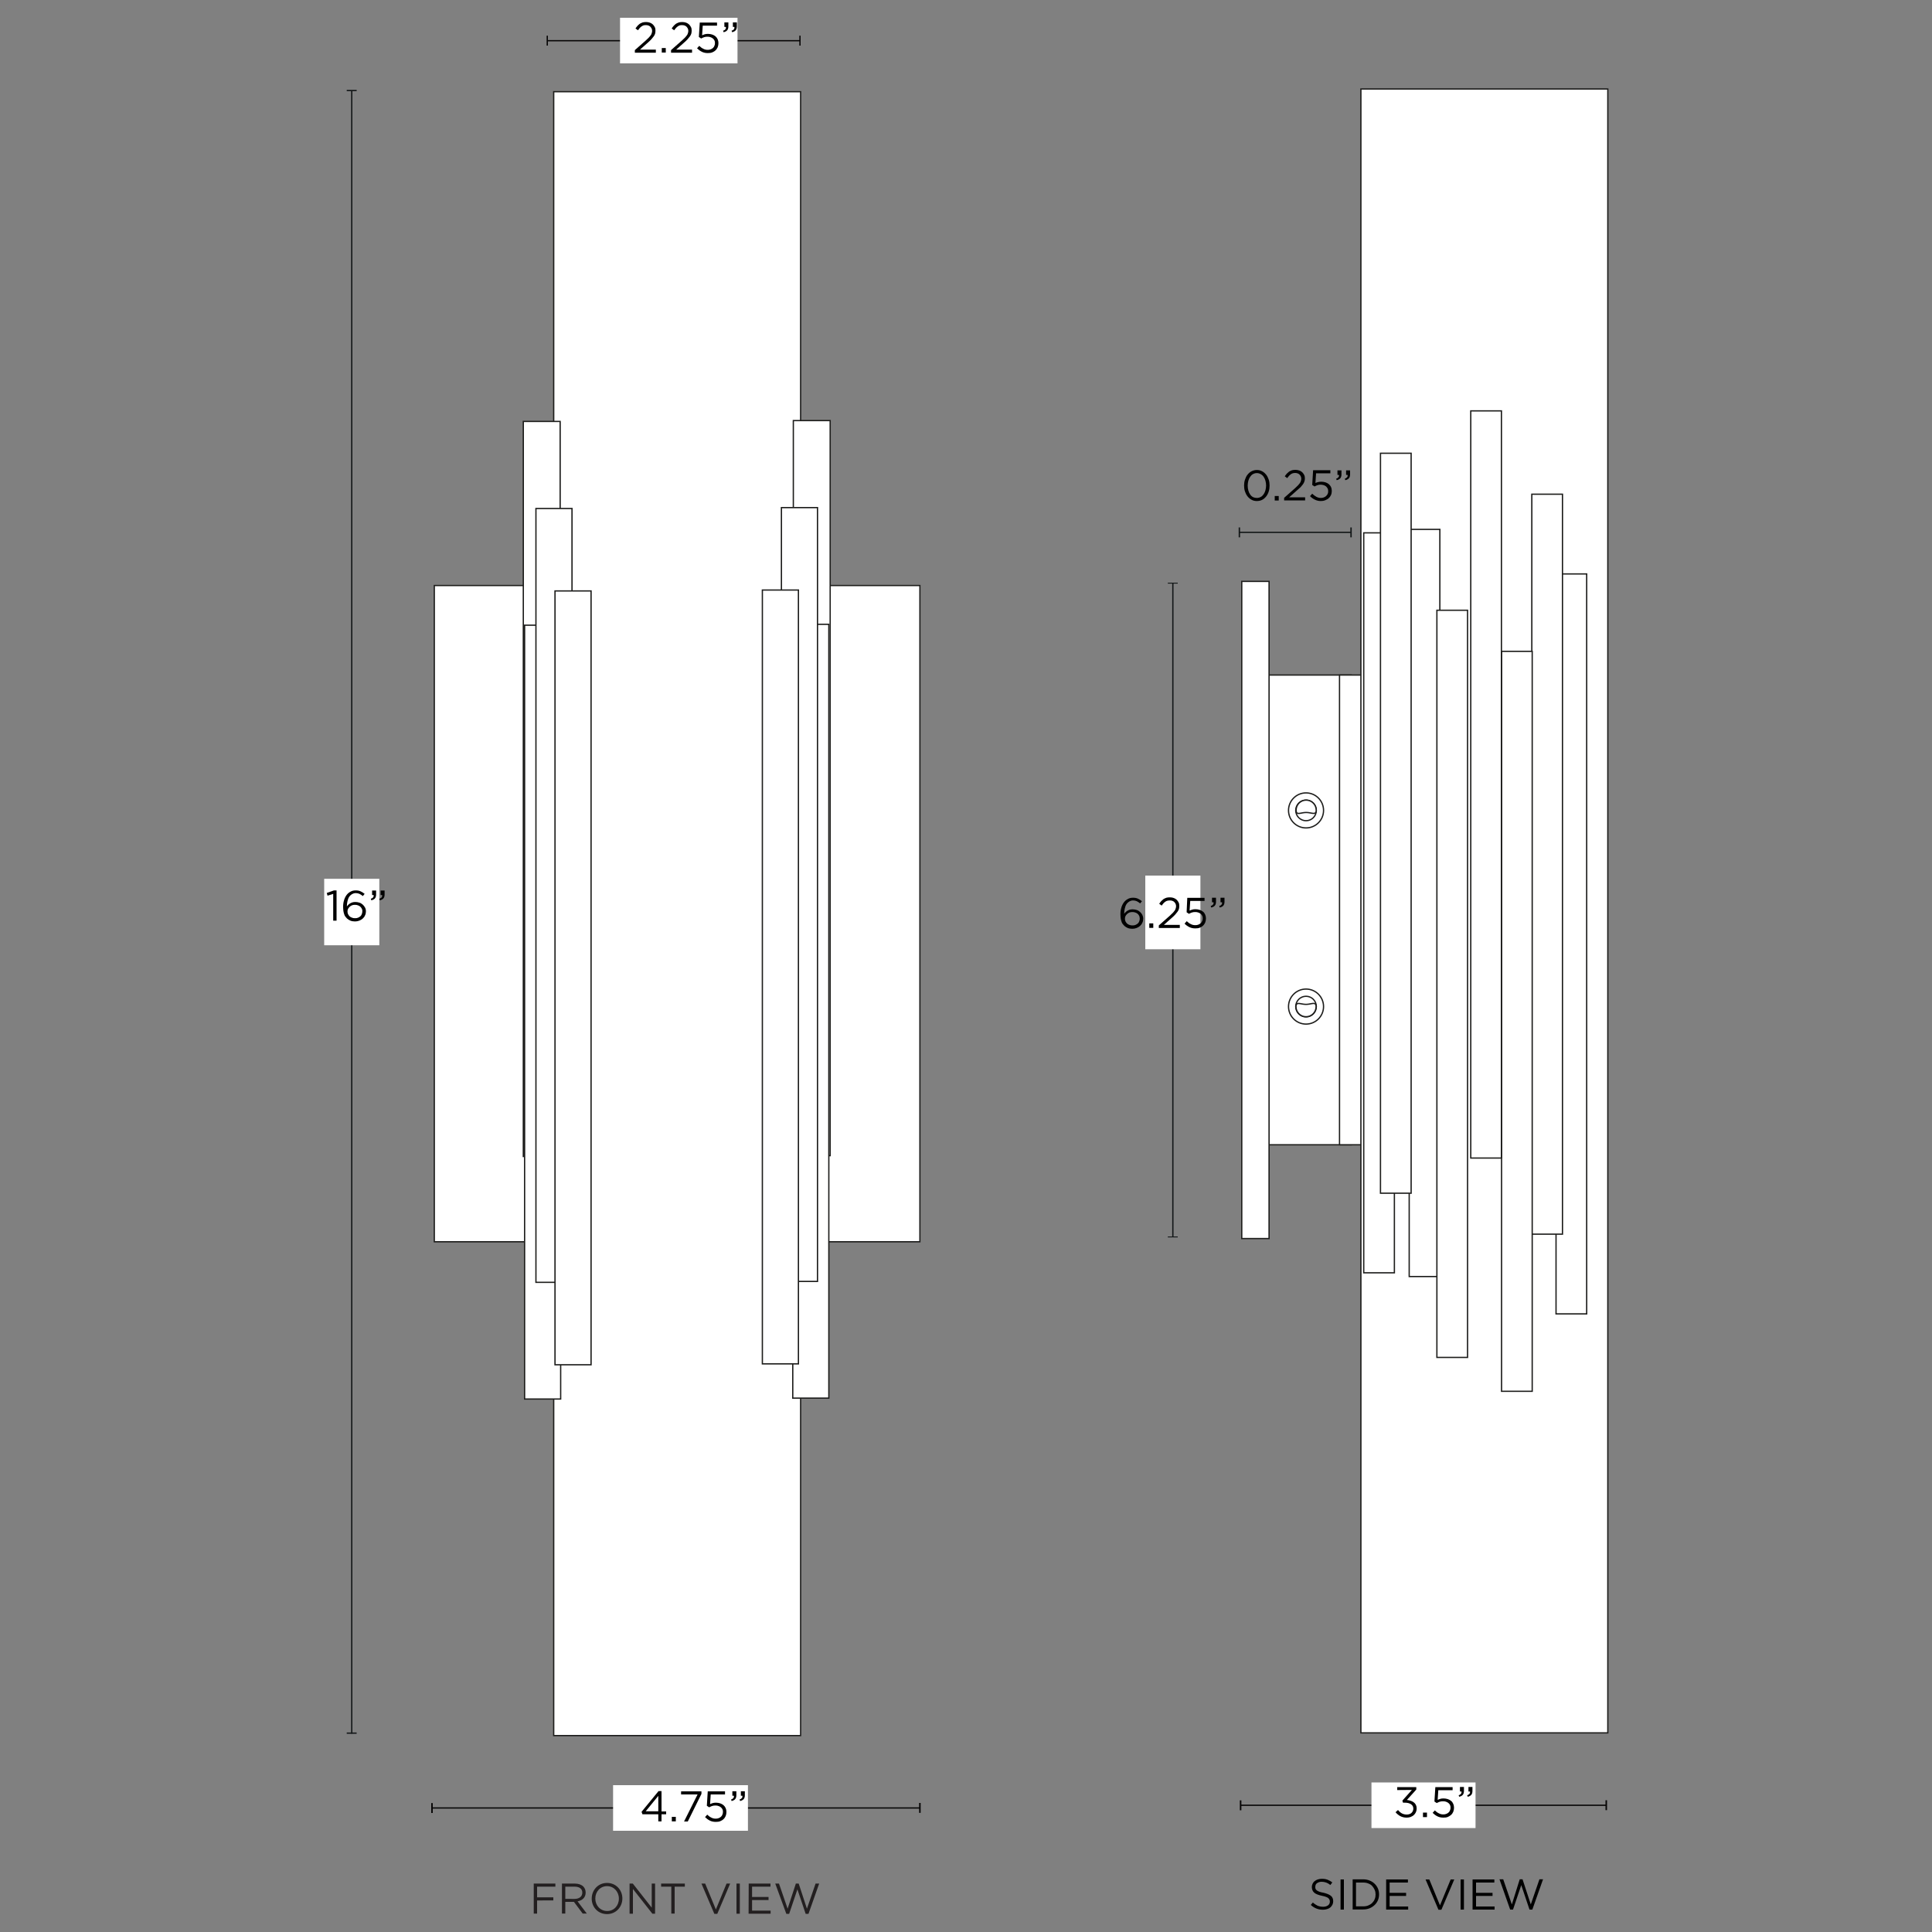 <svg xml:space="preserve" style="enable-background:new 0 0 1500 1500;" viewBox="0 0 1500 1500" height="1500px" width="1500px" y="0px" x="0px" xmlns:xlink="http://www.w3.org/1999/xlink" xmlns="http://www.w3.org/2000/svg" id="Capa_1" version="1.1">
<rect x="0" y="0" width="1500" height="1500" fill="#808080" stroke="none"/>
<style type="text/css">
	.st0{fill:#FFFFFF;stroke:#1D1D1B;stroke-miterlimit:10;}
	.st1{fill:none;stroke:#121617;stroke-miterlimit:10;}
	.st2{fill:#121617;}
	.st3{fill:#FFFFFF;}
	.st4{fill:none;stroke:#070606;stroke-miterlimit:10;}
	.st5{fill:#070606;}
	.st6{fill:#231F20;}
</style>
<g>
	<rect height="509.5" width="377" class="st0" y="454.6" x="337.2"></rect>
	<rect height="1276.3" width="191.7" class="st0" y="71.2" x="429.9"></rect>
	<g>
		<g>
			<rect height="364.7" width="66.9" class="st0" y="524.1" x="982.2"></rect>
			<rect height="364.7" width="27.6" class="st0" y="524.1" x="1040"></rect>
			<circle r="13.6" cy="629.2" cx="1014" class="st0"></circle>
			<circle r="8" cy="629.2" cx="1014" class="st0"></circle>
			<path d="M1021.9,629c0,4.3-3.5,1.8-7.8,1.8s-7.8,2.6-7.8-1.8c0-4.3,3.5-7.8,7.8-7.8S1021.9,624.7,1021.9,629z" class="st0"></path>
			<circle r="13.6" cy="781.5" cx="1014" class="st0"></circle>
			<circle r="8" cy="781.5" cx="1014" class="st0"></circle>
			<path d="M1006.2,781.6c0-4.3,3.5-1.8,7.8-1.8s7.8-2.6,7.8,1.8c0,4.3-3.5,7.8-7.8,7.8S1006.2,785.9,1006.2,781.6z" class="st0"></path>
		</g>
		<polygon points="964.1,451.4 964.1,472.5 964.1,940.5 964.1,961.6 985.3,961.6 985.3,940.5 985.3,472.5 985.3,451.4" class="st0"></polygon>
	</g>
	<g>
		<rect height="1276.3" width="191.7" class="st0" y="69.1" x="1056.6"></rect>
		<g>
			<rect height="574.5" width="23.8" class="st0" y="413.7" x="1058.8"></rect>
			<rect height="574.5" width="23.8" class="st0" y="445.6" x="1208.1"></rect>
			<rect height="574.5" width="23.8" class="st0" y="383.7" x="1189.3"></rect>
			<rect height="574.5" width="23.8" class="st0" y="505.7" x="1165.8"></rect>
			<rect height="580.1" width="23.8" class="st0" y="411" x="1094.1"></rect>
			<rect height="580.1" width="23.8" class="st0" y="473.8" x="1115.6"></rect>
			<rect height="580.1" width="23.8" class="st0" y="319" x="1141.9"></rect>
			<rect height="574.5" width="23.8" class="st0" y="351.9" x="1071.8"></rect>
		</g>
	</g>
	<g>
		<line y2="960.6" x2="910.6" y1="452.8" x1="910.6" class="st1"></line>
		<rect height="0.7" width="7.7" class="st2" y="452.4" x="906.7"></rect>
		<rect height="0.7" width="7.7" class="st2" y="960" x="906.7"></rect>
	</g>
	<rect height="57.2" width="42.8" class="st3" y="679.8" x="889.2"></rect>
	<g>
		<path d="M885.2,701.4c-0.9-0.7-1.7-1.3-2.6-1.7c-0.9-0.4-1.8-0.6-2.9-0.6s-2,0.3-2.9,0.8c-0.8,0.5-1.6,1.2-2.2,2.1
			c-0.6,0.9-1,2-1.3,3.3s-0.5,2.6-0.5,4.2c0.3-0.5,0.7-0.9,1.1-1.3c0.4-0.4,0.9-0.8,1.4-1.1c0.5-0.3,1.2-0.6,1.8-0.8
			c0.7-0.2,1.4-0.3,2.3-0.3c1.1,0,2.1,0.2,3.1,0.5c1,0.3,1.8,0.8,2.6,1.5c0.7,0.6,1.3,1.4,1.8,2.3c0.4,0.9,0.7,1.9,0.7,3
			s-0.2,2.2-0.7,3.1c-0.4,1-1,1.8-1.8,2.5c-0.8,0.7-1.6,1.2-2.7,1.6c-1,0.4-2.1,0.6-3.3,0.6c-1.3,0-2.5-0.2-3.5-0.6
			c-1-0.4-1.9-1-2.7-1.7c-0.5-0.5-0.9-1-1.3-1.5s-0.7-1.2-0.9-1.9c-0.3-0.7-0.4-1.5-0.6-2.5c-0.1-0.9-0.2-2-0.2-3.2
			c0-1.8,0.2-3.4,0.7-5c0.4-1.5,1.1-2.9,1.9-4c0.8-1.1,1.8-2,3.1-2.7c1.2-0.7,2.6-1,4.1-1c1.4,0,2.6,0.2,3.7,0.7
			c1.1,0.5,2.1,1.1,3.2,2L885.2,701.4L885.2,701.4z M884.5,711.1c-0.3-0.6-0.7-1.1-1.2-1.6c-0.5-0.4-1.1-0.8-1.8-1
			c-0.7-0.3-1.5-0.4-2.3-0.4c-0.8,0-1.7,0.1-2.4,0.4c-0.7,0.3-1.3,0.7-1.8,1.2c-0.5,0.5-0.9,1-1.2,1.6c-0.3,0.6-0.4,1.3-0.4,1.9
			c0,0.8,0.1,1.5,0.4,2.1c0.3,0.6,0.7,1.2,1.2,1.7s1.1,0.8,1.9,1.1c0.7,0.3,1.5,0.4,2.4,0.4c0.9,0,1.6-0.1,2.3-0.4s1.3-0.7,1.8-1.1
			c0.5-0.5,0.9-1,1.1-1.7c0.3-0.7,0.4-1.4,0.4-2.1C884.9,712.4,884.7,711.7,884.5,711.1L884.5,711.1z"></path>
		<path d="M892.3,720.4v-3.5h3.1v3.5H892.3z"></path>
		<path d="M904.7,700.1c-1,0.7-1.9,1.7-2.8,3l-1.9-1.4c0.5-0.8,1.1-1.5,1.6-2.1c0.6-0.6,1.2-1.1,1.8-1.6c0.7-0.4,1.4-0.7,2.2-1
			c0.8-0.2,1.7-0.3,2.8-0.3s2,0.2,2.9,0.5c0.9,0.3,1.6,0.8,2.3,1.4c0.6,0.6,1.1,1.3,1.5,2.1s0.5,1.7,0.5,2.7c0,0.9-0.1,1.7-0.3,2.4
			c-0.2,0.7-0.6,1.4-1.1,2.1c-0.5,0.7-1.1,1.4-1.8,2.2c-0.7,0.8-1.6,1.6-2.6,2.5l-6.2,5.5h12.4v2.4h-16.3v-2l8.5-7.5
			c0.9-0.8,1.6-1.5,2.3-2.2c0.6-0.6,1.1-1.3,1.5-1.8c0.4-0.6,0.7-1.1,0.8-1.7c0.2-0.5,0.3-1.1,0.3-1.7c0-0.7-0.1-1.3-0.4-1.9
			c-0.3-0.5-0.6-1-1-1.4c-0.4-0.4-0.9-0.7-1.5-0.9c-0.6-0.2-1.2-0.3-1.8-0.3C906.8,699.1,905.6,699.4,904.7,700.1L904.7,700.1z"></path>
		<path d="M921.8,697.1h13.4v2.4h-11.1l-0.5,7.5c0.7-0.3,1.4-0.6,2.1-0.8c0.7-0.2,1.5-0.3,2.5-0.3c1.1,0,2.2,0.2,3.2,0.5
			c1,0.3,1.8,0.8,2.6,1.4s1.3,1.4,1.7,2.3c0.4,0.9,0.6,1.9,0.6,3s-0.2,2.2-0.6,3.2c-0.4,0.9-1,1.8-1.7,2.4c-0.7,0.7-1.6,1.2-2.6,1.6
			c-1,0.4-2.1,0.5-3.4,0.5c-1.7,0-3.2-0.3-4.6-1c-1.4-0.7-2.7-1.6-3.7-2.7l1.7-1.9c1,1,2.1,1.8,3.2,2.3c1.1,0.6,2.3,0.8,3.5,0.8
			c0.8,0,1.6-0.1,2.3-0.4c0.7-0.3,1.3-0.6,1.8-1.1c0.5-0.5,0.9-1,1.2-1.7c0.3-0.6,0.4-1.3,0.4-2.1s-0.1-1.4-0.4-2
			c-0.3-0.6-0.7-1.1-1.2-1.5c-0.5-0.4-1.1-0.8-1.8-1c-0.7-0.3-1.5-0.4-2.4-0.4c-1,0-1.9,0.1-2.7,0.4c-0.8,0.3-1.5,0.6-2.2,1
			l-1.8-1.2L921.8,697.1L921.8,697.1z"></path>
		<path d="M941.8,702.3c0.4-0.5,0.5-1,0.4-1.8H941v-3.5h3.1v3c0,1.4-0.3,2.4-0.9,3.1c-0.6,0.7-1.5,1.2-2.8,1.5l-0.4-1.2
			C940.8,703.2,941.4,702.8,941.8,702.3L941.8,702.3z M948.4,702.3c0.4-0.5,0.5-1,0.4-1.8h-1.2v-3.5h3.1v3c0,1.4-0.3,2.4-0.9,3.1
			c-0.6,0.7-1.5,1.2-2.8,1.5l-0.4-1.2C947.5,703.2,948.1,702.8,948.4,702.3L948.4,702.3z"></path>
	</g>
	<g>
		<line y2="1403.7" x2="714.2" y1="1403.7" x1="335.4" class="st4"></line>
		<rect height="7.7" width="1.2" class="st5" y="1399.9" x="334.8"></rect>
		<rect height="7.7" width="1.2" class="st5" y="1399.8" x="713.6"></rect>
	</g>
	<rect height="35.4" width="104.7" class="st3" y="1386" x="476"></rect>
	<g>
		<path d="M513.6,1390.6v15.8h3.6v2.2h-3.6v5.5h-2.5v-5.5h-12.3l-0.7-1.9l13.2-16.1L513.6,1390.6L513.6,1390.6z M511.1,1394.3
			l-9.8,12h9.8V1394.3z"></path>
		<path d="M521.6,1414.1v-3.5h3.1v3.5H521.6z"></path>
		<path d="M528.8,1390.8h15.8v2l-10.6,21.4h-2.9l10.5-21h-12.8L528.8,1390.8L528.8,1390.8z"></path>
		<path d="M549.5,1390.8h13.4v2.4h-11.1l-0.5,7.5c0.7-0.3,1.4-0.6,2.1-0.8c0.7-0.2,1.5-0.3,2.5-0.3c1.1,0,2.2,0.2,3.2,0.5
			c1,0.3,1.8,0.8,2.6,1.4c0.7,0.6,1.3,1.4,1.7,2.3c0.4,0.9,0.6,1.9,0.6,3c0,1.1-0.2,2.2-0.6,3.2c-0.4,0.9-1,1.8-1.7,2.4
			c-0.7,0.7-1.6,1.2-2.6,1.6c-1,0.4-2.1,0.5-3.4,0.5c-1.7,0-3.2-0.3-4.6-1c-1.4-0.7-2.6-1.6-3.7-2.7l1.7-1.9c1,1,2.1,1.8,3.2,2.3
			c1.1,0.6,2.2,0.8,3.4,0.8c0.8,0,1.6-0.1,2.3-0.4c0.7-0.3,1.3-0.6,1.8-1.1s0.9-1,1.1-1.7c0.3-0.6,0.4-1.3,0.4-2.1
			c0-0.8-0.1-1.4-0.4-2c-0.3-0.6-0.7-1.1-1.2-1.5c-0.5-0.4-1.1-0.8-1.8-1c-0.7-0.3-1.5-0.4-2.4-0.4c-1,0-1.9,0.1-2.7,0.4
			c-0.8,0.3-1.5,0.6-2.2,1l-1.8-1.2L549.5,1390.8L549.5,1390.8z"></path>
		<path d="M569.4,1396c0.4-0.5,0.5-1,0.4-1.8h-1.2v-3.5h3.1v3c0,1.4-0.3,2.4-0.9,3.1c-0.6,0.7-1.5,1.2-2.8,1.5l-0.4-1.2
			C568.4,1396.9,569,1396.5,569.4,1396L569.4,1396z M576,1396c0.4-0.5,0.5-1,0.4-1.8h-1.2v-3.5h3.1v3c0,1.4-0.3,2.4-0.9,3.1
			c-0.6,0.7-1.5,1.2-2.8,1.5l-0.4-1.2C575,1396.9,575.6,1396.5,576,1396L576,1396z"></path>
	</g>
	<g>
		<path d="M414.4,1462.4h16.8v2.4H417v8.3h12.6v2.4H417v10.2h-2.6V1462.4L414.4,1462.4z" class="st6"></path>
		<path d="M436.3,1462.4h10c2.9,0,5.2,0.9,6.6,2.3c1.1,1.1,1.8,2.8,1.8,4.6v0.1c0,3.9-2.7,6.1-6.3,6.8l7.2,9.5h-3.2
			l-6.8-9.1h-6.7v9.1h-2.6V1462.4z M446.1,1474.3c3.5,0,6-1.8,6-4.8v-0.1c0-2.9-2.2-4.6-6-4.6h-7.2v9.5L446.1,1474.3L446.1,1474.3z" class="st6"></path>
		<path d="M459.4,1474.1L459.4,1474.1c0-6.5,4.8-12.2,11.9-12.2s11.9,5.6,11.9,12v0.1c0,6.4-4.8,12.1-11.9,12.1
			S459.4,1480.6,459.4,1474.1z M480.5,1474.1L480.5,1474.1c0-5.4-3.9-9.7-9.2-9.7s-9.1,4.3-9.1,9.6v0.1c0,5.3,3.9,9.6,9.2,9.6
			S480.5,1479.5,480.5,1474.1z" class="st6"></path>
		<path d="M488.8,1462.4h2.5l14.7,18.7v-18.7h2.6v23.4h-2.1l-15.1-19.2v19.2h-2.6V1462.4z" class="st6"></path>
		<path d="M521.2,1464.8h-7.9v-2.4h18.4v2.4h-7.9v20.9h-2.6V1464.8L521.2,1464.8z" class="st6"></path>
		<path d="M544.6,1462.4h2.9l8.3,20.1l8.3-20.1h2.8l-10,23.5h-2.3L544.6,1462.4L544.6,1462.4z" class="st6"></path>
		<path d="M571.8,1462.4h2.6v23.4h-2.6L571.8,1462.4L571.8,1462.4z" class="st6"></path>
		<path d="M581.3,1462.4h16.9v2.4h-14.3v8h12.8v2.4h-12.8v8.2h14.4v2.4h-17.1L581.3,1462.4L581.3,1462.4z" class="st6"></path>
		<path d="M601.9,1462.4h2.9l6.7,19.5l6.4-19.5h2.2l6.4,19.5l6.7-19.5h2.8l-8.3,23.5h-2.2l-6.4-19l-6.4,19h-2.2
			L601.9,1462.4L601.9,1462.4z" class="st6"></path>
	</g>
	<g>
		<line y2="31.6" x2="621.1" y1="31.6" x1="424.9" class="st4"></line>
		<rect height="7.7" width="1" class="st5" y="27.7" x="424.4"></rect>
		<rect height="7.7" width="1" class="st5" y="27.7" x="620.6"></rect>
	</g>
	<rect height="35.4" width="91.2" class="st3" y="13.8" x="481.4"></rect>
	<g>
		<path d="M498.1,20.5c-1,0.7-1.9,1.7-2.8,3l-1.9-1.4c0.5-0.8,1.1-1.5,1.6-2.1c0.5-0.6,1.2-1.1,1.8-1.6c0.7-0.4,1.4-0.7,2.2-1
			c0.8-0.2,1.7-0.3,2.7-0.3c1,0,2,0.2,2.9,0.5c0.9,0.3,1.6,0.8,2.3,1.4c0.6,0.6,1.1,1.3,1.5,2.1c0.4,0.8,0.5,1.7,0.5,2.7
			c0,0.9-0.1,1.7-0.3,2.4c-0.2,0.7-0.6,1.4-1.1,2.1c-0.5,0.7-1.1,1.4-1.8,2.2c-0.7,0.8-1.6,1.6-2.6,2.5l-6.2,5.5h12.3v2.4h-16.3v-2
			l8.5-7.5c0.9-0.8,1.6-1.5,2.3-2.2c0.6-0.6,1.1-1.3,1.5-1.8s0.7-1.1,0.8-1.7c0.2-0.5,0.3-1.1,0.3-1.7c0-0.7-0.1-1.3-0.4-1.9
			c-0.3-0.5-0.6-1-1-1.4c-0.4-0.4-0.9-0.7-1.5-0.9c-0.6-0.2-1.2-0.3-1.8-0.3C500.2,19.4,499.1,19.8,498.1,20.5L498.1,20.5z"></path>
		<path d="M513.8,40.8v-3.5h3.1v3.5H513.8z"></path>
		<path d="M526.2,20.5c-1,0.7-1.9,1.7-2.8,3l-1.9-1.4c0.5-0.8,1.1-1.5,1.6-2.1c0.5-0.6,1.2-1.1,1.8-1.6c0.7-0.4,1.4-0.7,2.2-1
			c0.8-0.2,1.7-0.3,2.7-0.3c1,0,2,0.2,2.9,0.5c0.9,0.3,1.6,0.8,2.3,1.4c0.6,0.6,1.1,1.3,1.5,2.1s0.5,1.7,0.5,2.7
			c0,0.9-0.1,1.7-0.3,2.4c-0.2,0.7-0.6,1.4-1.1,2.1c-0.5,0.7-1.1,1.4-1.8,2.2c-0.7,0.8-1.6,1.6-2.6,2.5l-6.2,5.5h12.3v2.4H521v-2
			l8.5-7.5c0.9-0.8,1.6-1.5,2.3-2.2c0.6-0.6,1.1-1.3,1.5-1.8c0.4-0.6,0.7-1.1,0.8-1.7c0.2-0.5,0.3-1.1,0.3-1.7
			c0-0.7-0.1-1.3-0.4-1.9c-0.3-0.5-0.6-1-1-1.4c-0.4-0.4-0.9-0.7-1.5-0.9c-0.6-0.2-1.2-0.3-1.8-0.3
			C528.3,19.4,527.1,19.8,526.2,20.5L526.2,20.5z"></path>
		<path d="M543.3,17.5h13.4v2.4h-11.1l-0.5,7.5c0.7-0.3,1.4-0.6,2.1-0.8c0.7-0.2,1.5-0.3,2.5-0.3c1.1,0,2.2,0.2,3.2,0.5
			c1,0.3,1.8,0.8,2.6,1.4c0.7,0.6,1.3,1.4,1.7,2.3c0.4,0.9,0.6,1.9,0.6,3c0,1.1-0.2,2.2-0.6,3.2c-0.4,0.9-1,1.8-1.7,2.4
			c-0.7,0.7-1.6,1.2-2.6,1.6c-1,0.4-2.1,0.5-3.4,0.5c-1.7,0-3.2-0.3-4.6-1c-1.4-0.7-2.6-1.6-3.7-2.7l1.7-1.9c1,1,2.1,1.8,3.2,2.3
			c1.1,0.6,2.2,0.8,3.4,0.8c0.8,0,1.6-0.1,2.3-0.4c0.7-0.3,1.3-0.6,1.8-1.1s0.9-1,1.1-1.7c0.3-0.6,0.4-1.3,0.4-2.1s-0.1-1.4-0.4-2
			c-0.3-0.6-0.7-1.1-1.2-1.5c-0.5-0.4-1.1-0.8-1.8-1c-0.7-0.3-1.5-0.4-2.4-0.4c-1,0-1.9,0.1-2.7,0.4c-0.8,0.3-1.5,0.6-2.2,1
			l-1.8-1.2L543.3,17.5L543.3,17.5z"></path>
		<path d="M563.2,22.7c0.4-0.5,0.5-1,0.4-1.8h-1.2v-3.5h3.1v3c0,1.4-0.3,2.4-0.9,3.1c-0.6,0.7-1.5,1.2-2.8,1.5l-0.4-1.2
			C562.3,23.6,562.9,23.2,563.2,22.7L563.2,22.7z M569.8,22.7c0.4-0.5,0.5-1,0.4-1.8h-1.2v-3.5h3.1v3c0,1.4-0.3,2.4-0.9,3.1
			c-0.6,0.7-1.5,1.2-2.8,1.5l-0.4-1.2C568.9,23.6,569.5,23.2,569.8,22.7L569.8,22.7z"></path>
	</g>
	<g>
		<line y2="413.3" x2="962.3" y1="413.3" x1="1049" class="st1"></line>
		<rect height="7.7" width="1.1" class="st2" y="409.5" x="1048.4"></rect>
		<rect height="7.7" width="1.1" class="st2" y="409.5" x="961.7"></rect>
	</g>
	<g>
		<line y2="1346" x2="273.1" y1="70.3" x1="273.1" class="st1"></line>
		<rect height="1" width="7.7" class="st2" y="69.8" x="269.2"></rect>
		<rect height="1" width="7.7" class="st2" y="1345.1" x="269.2"></rect>
	</g>
	<rect height="51.6" width="42.8" class="st3" y="682.3" x="251.7"></rect>
	<g>
		<path d="M259.3,691.3h2v23.5h-2.6V694l-4.4,1.4l-0.6-2.1L259.3,691.3L259.3,691.3z"></path>
		<path d="M281.7,695.7c-0.9-0.7-1.7-1.3-2.6-1.7c-0.9-0.4-1.8-0.6-2.9-0.6c-1.1,0-2,0.3-2.9,0.8c-0.8,0.5-1.6,1.2-2.2,2.1
			c-0.6,0.9-1,2-1.3,3.3c-0.3,1.3-0.5,2.6-0.5,4.2c0.3-0.5,0.7-0.9,1.1-1.3c0.4-0.4,0.9-0.8,1.4-1.1c0.5-0.3,1.2-0.6,1.8-0.8
			c0.7-0.2,1.4-0.3,2.3-0.3c1.1,0,2.1,0.2,3.1,0.5c1,0.3,1.8,0.8,2.6,1.5c0.7,0.6,1.3,1.4,1.8,2.3s0.7,1.9,0.7,3s-0.2,2.2-0.7,3.1
			c-0.4,1-1,1.8-1.8,2.5c-0.8,0.7-1.6,1.2-2.7,1.6c-1,0.4-2.1,0.6-3.3,0.6c-1.3,0-2.5-0.2-3.5-0.6c-1-0.4-1.9-1-2.7-1.7
			c-0.5-0.5-0.9-1-1.3-1.5s-0.7-1.2-0.9-1.9c-0.3-0.7-0.4-1.5-0.6-2.5c-0.1-0.9-0.2-2-0.2-3.2c0-1.8,0.2-3.4,0.7-5
			c0.4-1.5,1.1-2.9,1.9-4s1.8-2,3.1-2.7c1.2-0.7,2.6-1,4.1-1c1.4,0,2.6,0.2,3.7,0.7c1.1,0.5,2.1,1.1,3.2,2L281.7,695.7L281.7,695.7z
			 M280.9,705.5c-0.3-0.6-0.7-1.1-1.2-1.6c-0.5-0.4-1.1-0.8-1.8-1c-0.7-0.3-1.5-0.4-2.3-0.4s-1.7,0.1-2.4,0.4
			c-0.7,0.3-1.3,0.7-1.8,1.2c-0.5,0.5-0.9,1-1.2,1.6s-0.4,1.3-0.4,1.9c0,0.8,0.1,1.5,0.4,2.1c0.3,0.6,0.7,1.2,1.2,1.7
			c0.5,0.5,1.1,0.8,1.9,1.1c0.7,0.3,1.5,0.4,2.4,0.4s1.6-0.1,2.3-0.4c0.7-0.3,1.3-0.7,1.8-1.1c0.5-0.5,0.9-1,1.1-1.7
			c0.3-0.7,0.4-1.4,0.4-2.1C281.4,706.7,281.2,706.1,280.9,705.5L280.9,705.5z"></path>
		<path d="M289.7,696.7c0.4-0.5,0.5-1,0.4-1.8h-1.2v-3.5h3.1v3c0,1.4-0.3,2.4-0.9,3.1c-0.6,0.7-1.5,1.2-2.8,1.5l-0.4-1.2
			C288.7,697.5,289.3,697.2,289.7,696.7L289.7,696.7z M296.3,696.7c0.4-0.5,0.5-1,0.4-1.8h-1.2v-3.5h3.1v3c0,1.4-0.3,2.4-0.9,3.1
			c-0.6,0.7-1.5,1.2-2.8,1.5l-0.4-1.2C295.3,697.5,296,697.2,296.3,696.7L296.3,696.7z"></path>
	</g>
	<g>
		<line y2="1401.6" x2="1247.1" y1="1401.6" x1="963.2" class="st4"></line>
		<rect height="7.7" width="1.2" class="st5" y="1397.8" x="962.6"></rect>
		<rect height="7.7" width="1.2" class="st5" y="1397.7" x="1246.5"></rect>
	</g>
	<rect height="35.4" width="80.8" class="st3" y="1383.9" x="1064.8"></rect>
	<g>
		<path d="M1084.8,1389.8v-2.3h14.8v1.9l-7.3,8.1c1,0.1,2,0.3,2.9,0.6c0.9,0.3,1.7,0.7,2.4,1.2c0.7,0.5,1.3,1.2,1.7,2
			s0.6,1.7,0.6,2.8c0,1.1-0.2,2-0.6,2.9s-1,1.6-1.6,2.2c-0.7,0.6-1.5,1.1-2.5,1.5c-0.9,0.3-2,0.5-3,0.5c-2,0-3.6-0.4-5.1-1.2
			c-1.4-0.8-2.6-1.8-3.6-3l1.9-1.7c0.9,1.1,1.9,2,3,2.6c1.1,0.6,2.4,0.9,3.8,0.9c0.7,0,1.4-0.1,2-0.3c0.6-0.2,1.2-0.5,1.6-0.9
			c0.5-0.4,0.8-0.9,1.1-1.5c0.3-0.6,0.4-1.2,0.4-1.9c0-1.5-0.6-2.6-1.8-3.4c-1.2-0.8-2.8-1.2-4.7-1.2h-1.5l-0.5-1.6l7.4-8.3
			L1084.8,1389.8L1084.8,1389.8z"></path>
		<path d="M1104.8,1410.8v-3.5h3.1v3.5H1104.8z"></path>
		<path d="M1114.4,1387.5h13.4v2.4h-11.1l-0.5,7.5c0.7-0.3,1.4-0.6,2.1-0.8c0.7-0.2,1.5-0.3,2.5-0.3c1.1,0,2.2,0.2,3.2,0.5
			c1,0.3,1.8,0.8,2.6,1.4s1.3,1.4,1.7,2.3c0.4,0.9,0.6,1.9,0.6,3s-0.2,2.2-0.6,3.2c-0.4,0.9-1,1.8-1.7,2.4s-1.6,1.2-2.6,1.6
			c-1,0.4-2.1,0.5-3.4,0.5c-1.7,0-3.2-0.3-4.6-1c-1.4-0.7-2.6-1.6-3.7-2.7l1.7-1.9c1,1,2.1,1.8,3.2,2.3c1.1,0.6,2.2,0.8,3.4,0.8
			c0.8,0,1.6-0.1,2.3-0.4c0.7-0.3,1.3-0.6,1.8-1.1c0.5-0.5,0.9-1,1.1-1.7c0.3-0.6,0.4-1.3,0.4-2.1s-0.1-1.4-0.4-2
			c-0.3-0.6-0.7-1.1-1.2-1.5c-0.5-0.4-1.1-0.8-1.8-1c-0.7-0.3-1.5-0.4-2.4-0.4c-1,0-1.9,0.1-2.7,0.4s-1.5,0.6-2.2,1l-1.8-1.2
			L1114.4,1387.5L1114.4,1387.5z"></path>
		<path d="M1134.3,1392.7c0.4-0.5,0.5-1,0.4-1.8h-1.2v-3.5h3.1v3c0,1.4-0.3,2.4-0.9,3.1c-0.6,0.7-1.5,1.2-2.8,1.5l-0.4-1.2
			C1133.3,1393.6,1133.9,1393.2,1134.3,1392.7L1134.3,1392.7z M1140.9,1392.7c0.4-0.5,0.5-1,0.4-1.8h-1.2v-3.5h3.1v3
			c0,1.4-0.3,2.4-0.9,3.1c-0.6,0.7-1.5,1.2-2.8,1.5l-0.4-1.2C1139.9,1393.6,1140.5,1393.2,1140.9,1392.7L1140.9,1392.7z"></path>
	</g>
	<g>
		<path d="M1021.4,1466.5c0.2,0.4,0.5,0.9,1,1.2c0.5,0.4,1.1,0.7,1.9,1s1.9,0.6,3.2,0.8c2.6,0.6,4.5,1.4,5.8,2.4
			c1.2,1,1.8,2.4,1.8,4.2c0,1-0.2,1.9-0.6,2.7c-0.4,0.8-0.9,1.5-1.6,2.1s-1.5,1-2.5,1.3c-1,0.3-2,0.5-3.2,0.5
			c-1.9,0-3.6-0.3-5.1-0.9c-1.5-0.6-3-1.5-4.4-2.8l1.6-1.9c1.2,1.1,2.5,1.9,3.7,2.5c1.3,0.5,2.7,0.8,4.3,0.8s2.8-0.4,3.8-1.1
			c0.9-0.7,1.4-1.7,1.4-2.9c0-0.6-0.1-1-0.3-1.5c-0.2-0.4-0.5-0.8-0.9-1.2c-0.4-0.4-1.1-0.7-1.9-1c-0.8-0.3-1.8-0.6-3-0.8
			c-1.3-0.3-2.5-0.6-3.5-1c-1-0.4-1.8-0.8-2.5-1.4c-0.6-0.5-1.1-1.2-1.4-1.9s-0.5-1.6-0.5-2.5s0.2-1.8,0.6-2.6
			c0.4-0.8,0.9-1.5,1.6-2c0.7-0.6,1.5-1,2.4-1.3c0.9-0.3,2-0.5,3.1-0.5c1.7,0,3.2,0.2,4.5,0.7c1.3,0.5,2.5,1.2,3.7,2.1l-1.5,2
			c-1.1-0.9-2.2-1.5-3.3-1.9c-1.1-0.4-2.3-0.6-3.5-0.6c-0.8,0-1.4,0.1-2,0.3c-0.6,0.2-1.1,0.5-1.6,0.8c-0.4,0.3-0.8,0.7-1,1.2
			c-0.2,0.5-0.3,1-0.3,1.5C1021.1,1465.5,1021.2,1466,1021.4,1466.5L1021.4,1466.5z"></path>
		<path d="M1043.4,1459.2v23.4h-2.6v-23.4H1043.4z"></path>
		<path d="M1069.8,1475.4c-0.6,1.4-1.5,2.7-2.6,3.7c-1.1,1-2.4,1.9-3.9,2.5c-1.5,0.6-3.2,0.9-5,0.9h-8.1v-23.4h8.1
			c1.8,0,3.5,0.3,5,0.9c1.5,0.6,2.8,1.4,3.9,2.5c1.1,1,2,2.3,2.6,3.7c0.6,1.4,0.9,3,0.9,4.6
			C1070.7,1472.5,1070.4,1474,1069.8,1475.4z M1067.3,1467.3c-0.5-1.1-1.1-2.1-1.9-3s-1.8-1.5-3.1-2c-1.2-0.5-2.5-0.7-4-0.7h-5.5
			v18.5h5.5c1.5,0,2.8-0.2,4-0.7c1.2-0.5,2.2-1.1,3.1-2c0.8-0.8,1.5-1.8,1.9-2.9c0.5-1.1,0.7-2.3,0.7-3.6
			S1067.8,1468.4,1067.3,1467.3z"></path>
		<path d="M1093.2,1461.6h-14.3v8h12.8v2.4h-12.8v8.2h14.4v2.4h-17.1v-23.4h16.9V1461.6L1093.2,1461.6z"></path>
		<path d="M1126.3,1459.2h2.8l-10,23.5h-2.3l-10-23.5h2.9l8.3,20.1L1126.3,1459.2L1126.3,1459.2z"></path>
		<path d="M1136.6,1459.2v23.4h-2.6v-23.4H1136.6z"></path>
		<path d="M1160.3,1461.6H1146v8h12.8v2.4H1146v8.2h14.4v2.4h-17.1v-23.4h16.9V1461.6L1160.3,1461.6z"></path>
		<path d="M1179.9,1459.1h2.2l6.4,19.5l6.7-19.5h2.8l-8.3,23.5h-2.2l-6.4-19l-6.4,19h-2.2l-8.3-23.5h2.9l6.7,19.5L1179.9,1459.1
			L1179.9,1459.1z"></path>
	</g>
	<rect height="570.7" width="28.6" class="st0" y="327.2" x="406.3"></rect>
	<rect height="600.8" width="28" class="st0" y="485.4" x="407.3"></rect>
	<rect height="600.8" width="28" class="st0" y="394.8" x="416.1"></rect>
	<rect height="600.8" width="28" class="st0" y="458.8" x="430.9"></rect>
	
		<rect height="570.7" width="28.6" class="st0" transform="matrix(-1 -4.502366e-11 4.502366e-11 -1 1260.444 1223.749)" y="326.5" x="615.9"></rect>
	<rect height="600.8" width="28" class="st0" y="484.7" x="615.5"></rect>
	<rect height="600.8" width="28" class="st0" y="394.1" x="606.7"></rect>
	<rect height="600.8" width="28" class="st0" y="458.1" x="591.9"></rect>
	<g>
		<path d="M975.8,389c-1.5,0-2.9-0.3-4.1-1c-1.2-0.6-2.2-1.5-3.1-2.6s-1.5-2.4-2-3.8c-0.5-1.4-0.7-3-0.7-4.6V377
			c0-1.6,0.2-3.2,0.7-4.6c0.5-1.5,1.1-2.8,2-3.9c0.9-1.1,1.9-2,3.1-2.6c1.2-0.6,2.6-1,4.1-1c1.5,0,2.8,0.3,4.1,1
			c1.2,0.6,2.2,1.5,3.1,2.6c0.9,1.1,1.5,2.4,2,3.8c0.5,1.5,0.7,3,0.7,4.6v0.1c0,1.6-0.2,3.2-0.7,4.7c-0.5,1.5-1.1,2.7-2,3.8
			c-0.9,1.1-1.9,2-3.1,2.6C978.7,388.7,977.3,389,975.8,389z M975.9,386.6c1.1,0,2.1-0.3,3-0.8c0.9-0.5,1.6-1.2,2.2-2.1
			c0.6-0.9,1.1-1.9,1.4-3.1s0.5-2.4,0.5-3.7V377c0-1.3-0.2-2.5-0.5-3.7c-0.3-1.2-0.8-2.2-1.4-3.1c-0.6-0.9-1.4-1.6-2.3-2.1
			c-0.9-0.5-1.9-0.8-3-0.8c-1.1,0-2.1,0.3-3,0.8c-0.9,0.5-1.6,1.2-2.2,2.1c-0.6,0.9-1.1,1.9-1.4,3.1c-0.3,1.2-0.5,2.4-0.5,3.7v0.1
			c0,1.3,0.2,2.5,0.5,3.7s0.8,2.2,1.4,3.1c0.6,0.9,1.4,1.6,2.3,2.1C973.8,386.4,974.8,386.6,975.9,386.6z"></path>
		<path d="M989.7,385.1h3.1v3.5h-3.1V385.1z"></path>
		<path d="M996.9,386.6l8.5-7.5c0.9-0.8,1.6-1.5,2.3-2.2c0.6-0.6,1.1-1.3,1.5-1.8c0.4-0.6,0.7-1.1,0.8-1.7c0.2-0.5,0.3-1.1,0.3-1.7
			c0-0.7-0.1-1.3-0.4-1.9s-0.6-1-1-1.4c-0.4-0.4-0.9-0.7-1.5-0.9c-0.6-0.2-1.2-0.3-1.8-0.3c-1.3,0-2.5,0.3-3.4,1
			c-1,0.7-1.9,1.7-2.8,3l-1.9-1.4c0.5-0.8,1.1-1.5,1.6-2.1c0.6-0.6,1.2-1.1,1.8-1.6c0.7-0.4,1.4-0.7,2.2-1c0.8-0.2,1.7-0.3,2.8-0.3
			c1,0,2,0.2,2.9,0.5c0.9,0.3,1.7,0.8,2.3,1.4c0.6,0.6,1.1,1.3,1.5,2.1c0.4,0.8,0.5,1.7,0.5,2.6v0.1c0,0.8-0.1,1.6-0.4,2.4
			c-0.2,0.7-0.6,1.4-1.1,2.1c-0.5,0.7-1.1,1.4-1.8,2.2c-0.7,0.7-1.6,1.5-2.7,2.4l-6.2,5.5h12.4v2.4h-16.3V386.6z"></path>
		<path d="M1025.4,389c-1.7,0-3.2-0.4-4.6-1.1c-1.4-0.7-2.7-1.6-3.7-2.7l1.7-1.9c1,1,2.1,1.8,3.2,2.4c1.1,0.6,2.3,0.9,3.5,0.9
			c0.8,0,1.6-0.1,2.3-0.4s1.3-0.6,1.8-1.1s0.9-1,1.2-1.6c0.3-0.6,0.4-1.3,0.4-2.1v-0.1c0-0.7-0.1-1.4-0.4-2
			c-0.3-0.6-0.7-1.1-1.2-1.6c-0.5-0.4-1.1-0.8-1.8-1c-0.7-0.2-1.5-0.4-2.3-0.4c-1,0-1.9,0.1-2.7,0.4c-0.8,0.3-1.5,0.6-2.2,1
			l-1.8-1.2l0.7-11.4h13.4v2.4h-11.1l-0.5,7.5c0.7-0.3,1.4-0.6,2.1-0.7c0.7-0.2,1.5-0.3,2.5-0.3c1.1,0,2.2,0.2,3.2,0.5
			c1,0.3,1.8,0.8,2.6,1.4c0.7,0.6,1.3,1.4,1.7,2.2c0.4,0.9,0.6,1.9,0.6,3v0.1c0,1.1-0.2,2.2-0.6,3.1c-0.4,0.9-1,1.8-1.7,2.4
			c-0.7,0.7-1.6,1.2-2.6,1.6C1027.7,388.9,1026.6,389,1025.4,389z"></path>
		<path d="M1037.4,371.7c0.8-0.3,1.4-0.7,1.8-1.2c0.4-0.5,0.5-1,0.4-1.8h-1.2v-3.5h3.1v3c0,1.4-0.3,2.4-0.9,3.1
			c-0.6,0.7-1.5,1.2-2.8,1.5L1037.4,371.7z M1044.1,371.7c0.8-0.3,1.4-0.7,1.8-1.2c0.4-0.5,0.5-1,0.4-1.8h-1.2v-3.5h3.1v3
			c0,1.4-0.3,2.4-0.9,3.1c-0.6,0.7-1.5,1.2-2.8,1.5L1044.1,371.7z"></path>
	</g>
</g>
</svg>
